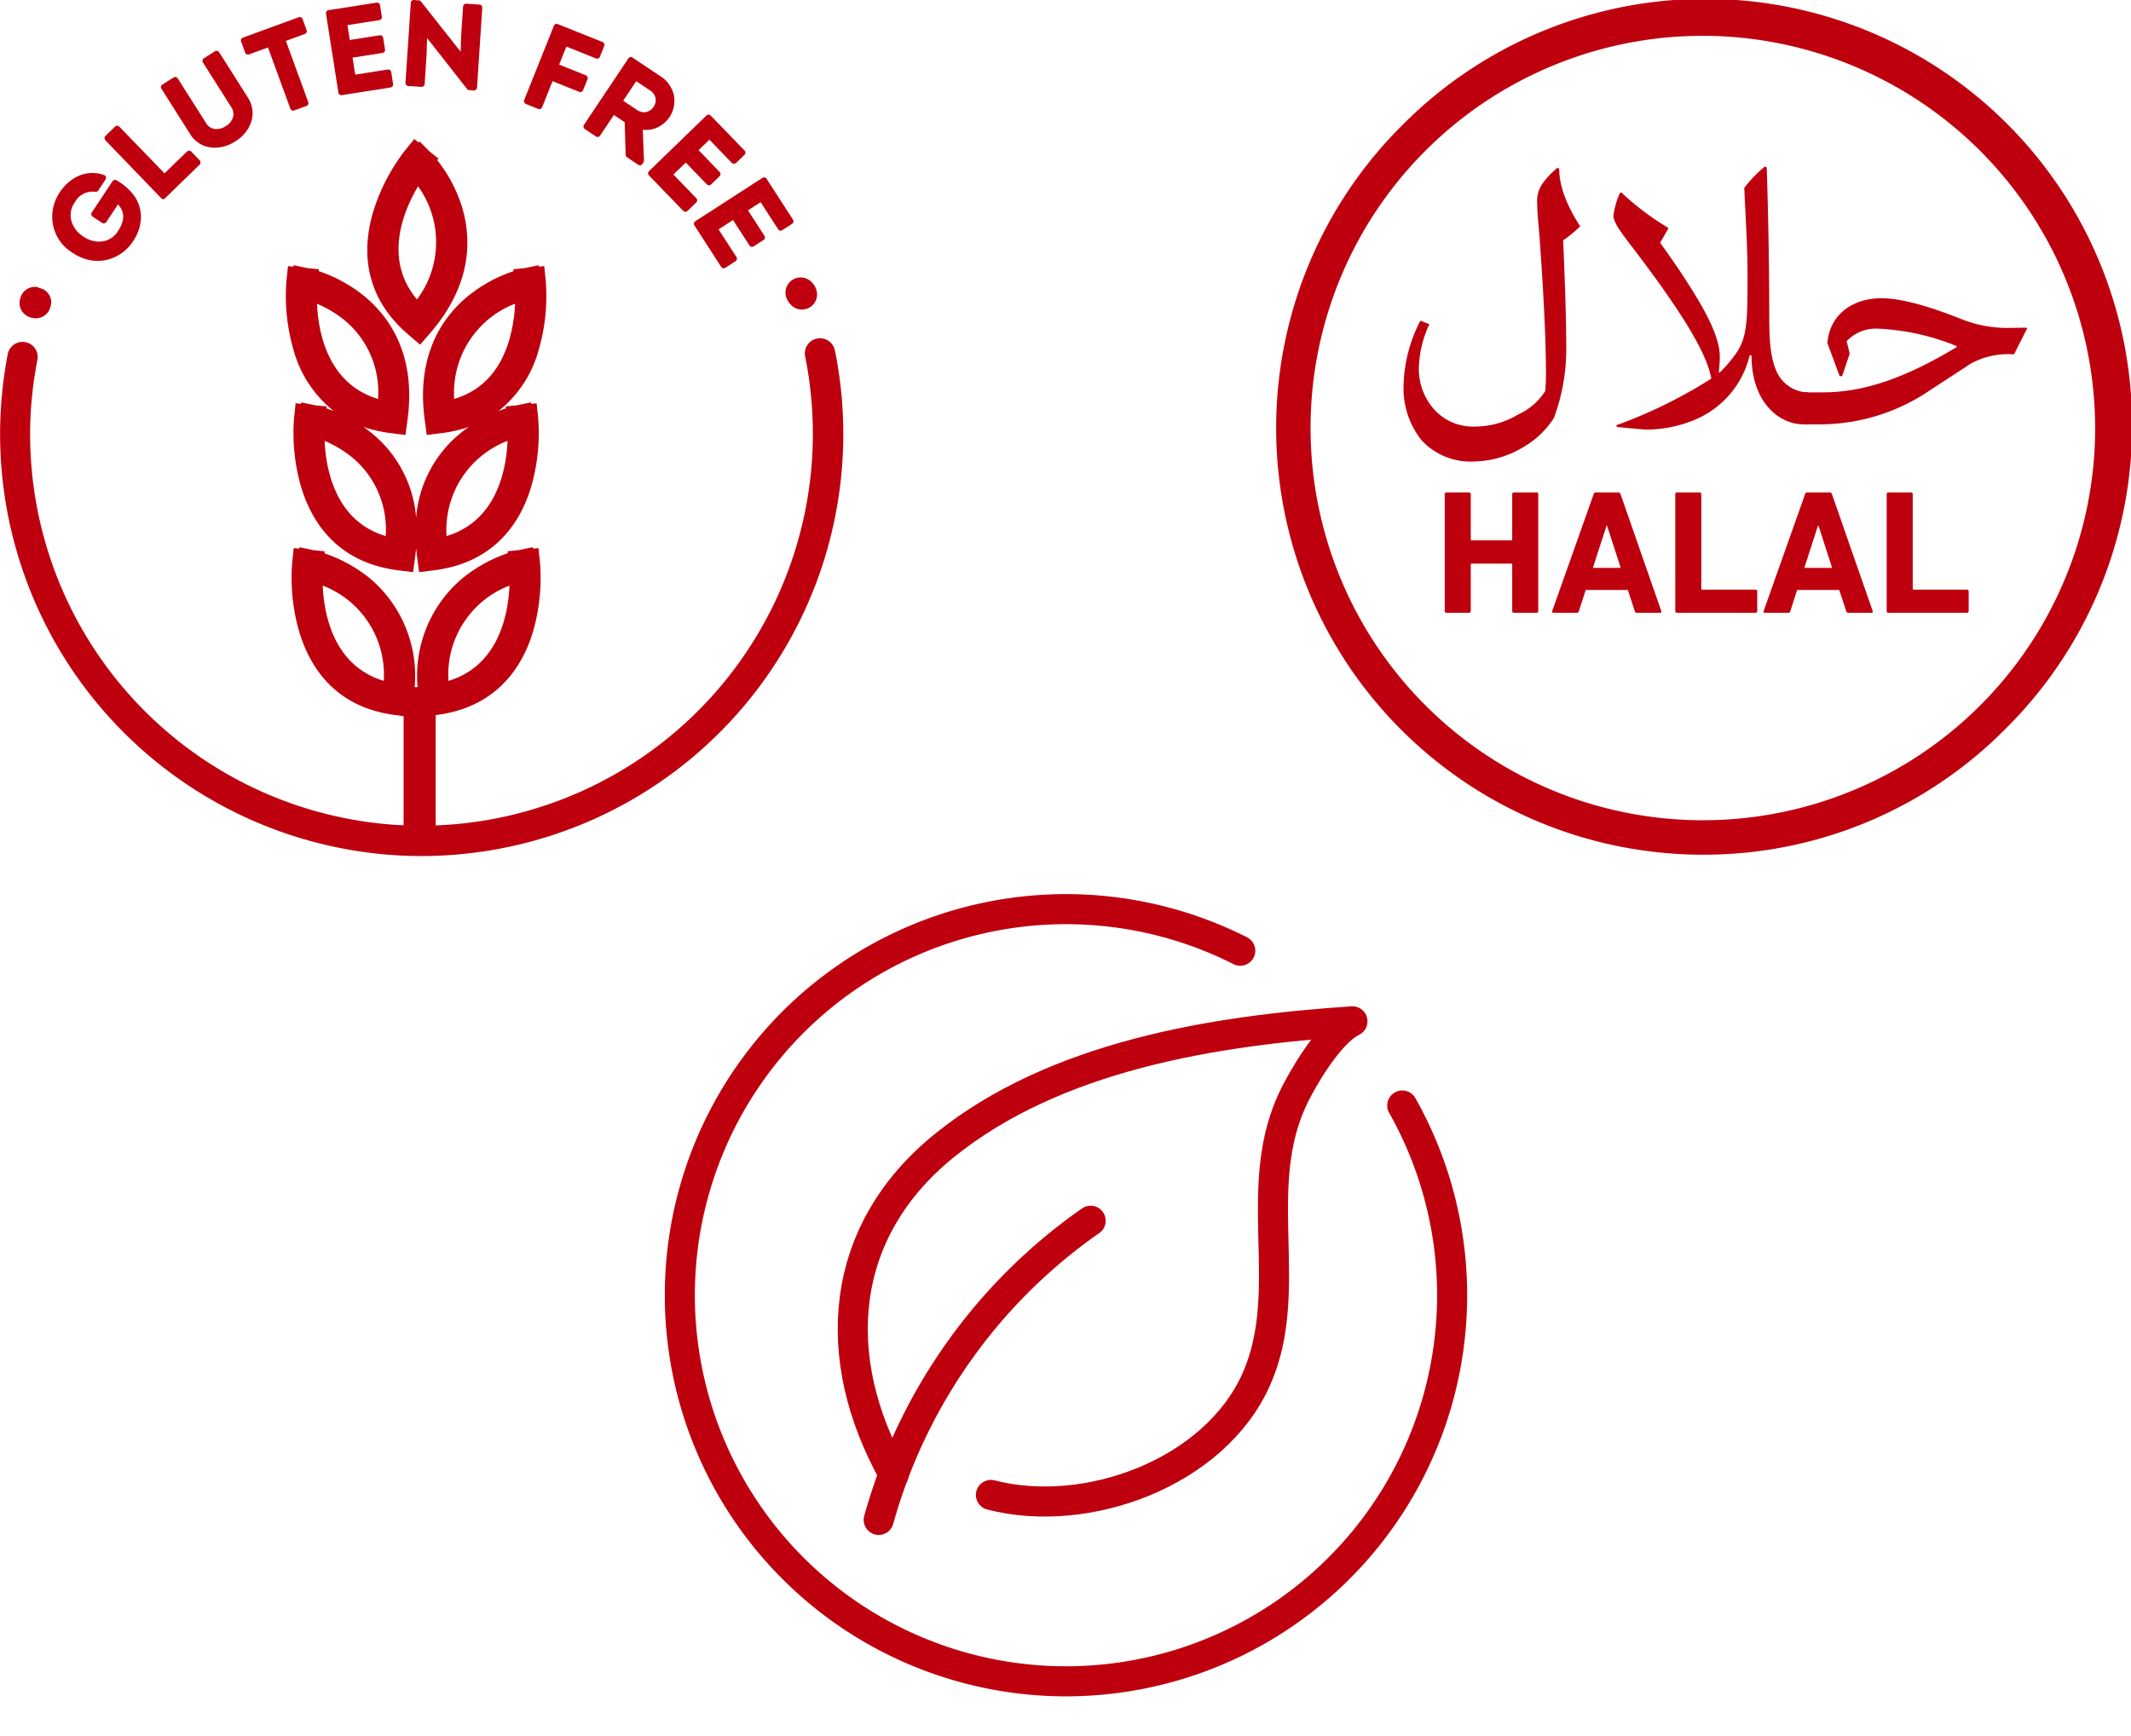 <svg xmlns="http://www.w3.org/2000/svg" xmlns:xlink="http://www.w3.org/1999/xlink" width="283.467" height="230.947" viewBox="0 0 283.467 230.947">
  <defs>
    <clipPath id="clip-path">
      <rect id="長方形_3835" data-name="長方形 3835" width="118" height="117" transform="translate(0.207 -0.009)" fill="none" stroke="#be000e" stroke-width="1"/>
    </clipPath>
    <clipPath id="clip-path-2">
      <rect id="長方形_3837" data-name="長方形 3837" width="113.894" height="113.894" fill="#be000e"/>
    </clipPath>
    <clipPath id="clip-path-3">
      <rect id="長方形_3838" data-name="長方形 3838" width="112.169" height="113.894" fill="#be000e"/>
    </clipPath>
  </defs>
  <g id="グループ_15181" data-name="グループ 15181" transform="translate(-759 -4996.053)">
    <g id="グループ_13911" data-name="グループ 13911" transform="translate(841.793 5110.009)">
      <g id="グループ_13910" data-name="グループ 13910" transform="translate(0 0)" clip-path="url(#clip-path)">
        <path id="パス_5248" data-name="パス 5248" d="M100.177,30.122A51.366,51.366,0,1,1,78.623,9.528" transform="translate(3.562 3.004)" fill="none" stroke="#be000e" stroke-linecap="round" stroke-linejoin="round" stroke-width="4"/>
        <path id="パス_5249" data-name="パス 5249" d="M68,143.8A72.081,72.081,0,0,1,96.191,104" transform="translate(-33.906 -55.539)" fill="none" stroke="#be000e" stroke-linecap="round" stroke-linejoin="round" stroke-width="4"/>
        <path id="パス_5250" data-name="パス 5250" d="M65.121,100.269c-8.7-15.564-7.374-32.316,6.705-43.719C86.61,44.577,107.8,41.222,126.134,40c-3.317,1.658-6.779,8-7.635,9.7-6.173,12.232.192,25.835-5.139,37.892-5.534,12.513-22.6,18.718-35.316,15.422" transform="translate(-29.024 -18.072)" fill="none" stroke="#be000e" stroke-linecap="round" stroke-linejoin="round" stroke-width="4"/>
      </g>
    </g>
    <g id="グループ_13918" data-name="グループ 13918" transform="translate(759 4996.053)">
      <g id="グループ_13915" data-name="グループ 13915" transform="translate(169.573 0)">
        <g id="グループ_13914" data-name="グループ 13914" transform="translate(0)" clip-path="url(#clip-path-2)">
          <path id="パス_5260" data-name="パス 5260" d="M56.765,113.531A56.766,56.766,0,0,1,16.626,16.626,56.766,56.766,0,1,1,96.9,96.905a56.394,56.394,0,0,1-40.139,16.626m0-108.948a52.183,52.183,0,1,0,52.183,52.183A52.242,52.242,0,0,0,56.765,4.583" transform="translate(0.181 0.182)" fill="#be000e"/>
          <path id="パス_5261" data-name="パス 5261" d="M102.087,106.448c0,2.359,1.03,4.95,2.791,7.674a16.907,16.907,0,0,1-2.259,1.86c.166,4.285.4,9.568.4,13.853a26.31,26.31,0,0,1-1.628,9.767,11.551,11.551,0,0,1-3.787,3.721,13.177,13.177,0,0,1-6.943,2.093,8.862,8.862,0,0,1-6.91-2.857,11.162,11.162,0,0,1-2.359-7.508,19.7,19.7,0,0,1,2.226-8.372l1.2.465a14.605,14.605,0,0,0-1.4,5.78,8.071,8.071,0,0,0,1.694,5.149,6.939,6.939,0,0,0,5.747,2.691,11.085,11.085,0,0,0,5.747-1.595,8.336,8.336,0,0,0,3.621-3.123c.067-.7.1-1.4.1-2.06,0-5.016-.332-11.162-.864-18.57-.1-1.362-.3-2.89-.3-4.352a4.024,4.024,0,0,1,.7-2.624,10.517,10.517,0,0,1,1.993-2.093Z" transform="translate(-64.254 -84.013)" fill="#be000e"/>
          <path id="パス_5262" data-name="パス 5262" d="M235.749,105.65c.2,6.478.332,12.989.332,19.467,0,2.923.066,5.481.864,7.408a4.718,4.718,0,0,0,4.02,3.056h.266v4.252H240.6c-3.09,0-6.877-2.791-6.877-9.169l-.233-.033a12.438,12.438,0,0,1-7.242,8.571,16.674,16.674,0,0,1-6.777,1.329l-3.621-.332-.133-.232a64.115,64.115,0,0,0,12.657-6.212c-.565-3.289-3.754-8.538-9.567-16.245-1.694-2.292-3.455-4.286-3.455-5.448a10.232,10.232,0,0,1,.9-3.057h.166a36.469,36.469,0,0,0,6.278,4.717l-1.129,1.96c1.76,2.425,3.522,4.983,5.315,8.039,1.362,2.359,2.624,4.983,2.624,7.109,0,.731-.066,1.362-.133,2.093l.1.033a16.535,16.535,0,0,0,2.392-2.857c1.329-2.126,1.329-4.452,1.329-10.166,0-3.82-.266-7.674-.432-11.561a16.947,16.947,0,0,1,2.724-2.824Z" transform="translate(-170.309 -83.381)" fill="#be000e"/>
          <path id="パス_5263" data-name="パス 5263" d="M332.771,202.118c5.382,0,10.9-1.894,17.74-6.013l.033-.133a31.239,31.239,0,0,0-10.431-2.325,5.324,5.324,0,0,0-4.219,1.661l.4,1.661-1,2.99h-.332l-1.628-4.385c.266-3.688,3.222-5.98,7.209-5.98,2.226,0,5.714.8,10.9,2.89a16.475,16.475,0,0,0,5.681,1.063l2.691-.033.1.066-1.761,3.488A10.291,10.291,0,0,0,352.4,198.3l-5.548,3.621a25.944,25.944,0,0,1-14.385,4.452h-1.727a2.134,2.134,0,0,1-2.326-2.226,2.067,2.067,0,0,1,2.326-2.026Z" transform="translate(-259.823 -149.917)" fill="#be000e"/>
          <path id="パス_5264" data-name="パス 5264" d="M107.647,313.866a.223.223,0,0,1,.236-.236h2.991a.223.223,0,0,1,.236.236v6.006a.125.125,0,0,0,.142.141h5.229a.125.125,0,0,0,.142-.141v-6.006a.222.222,0,0,1,.235-.236h2.992a.223.223,0,0,1,.236.236v15.546a.223.223,0,0,1-.236.236h-2.992a.222.222,0,0,1-.235-.236V323.24a.125.125,0,0,0-.142-.141h-5.229a.125.125,0,0,0-.142.141v6.171a.223.223,0,0,1-.236.236h-2.991a.223.223,0,0,1-.236-.236Z" transform="translate(-85.041 -248.115)" fill="#be000e"/>
          <path id="パス_5265" data-name="パス 5265" d="M181.725,313.866a.306.306,0,0,1,.306-.236H185a.305.305,0,0,1,.306.236l5.417,15.546c.047.141,0,.236-.165.236H187.5a.284.284,0,0,1-.306-.236l-.919-2.8h-5.606l-.9,2.8a.283.283,0,0,1-.306.236h-3.086c-.165,0-.212-.094-.165-.236Zm3.6,9.8-1.814-5.606h-.071l-1.814,5.606Z" transform="translate(-139.311 -248.115)" fill="#be000e"/>
          <path id="パス_5266" data-name="パス 5266" d="M254.862,313.866a.223.223,0,0,1,.235-.236h2.991a.223.223,0,0,1,.236.236V326.42a.125.125,0,0,0,.141.141h7.066a.223.223,0,0,1,.236.236v2.615a.223.223,0,0,1-.236.236H255.1a.223.223,0,0,1-.235-.236Z" transform="translate(-201.589 -248.115)" fill="#be000e"/>
          <path id="パス_5267" data-name="パス 5267" d="M316.728,313.866a.305.305,0,0,1,.306-.236H320a.305.305,0,0,1,.306.236l5.418,15.546c.047.141,0,.236-.165.236H322.5a.283.283,0,0,1-.306-.236l-.919-2.8h-5.606l-.895,2.8a.284.284,0,0,1-.306.236h-3.086c-.165,0-.212-.094-.165-.236Zm3.6,9.8-1.814-5.606h-.071l-1.814,5.606Z" transform="translate(-246.19 -248.115)" fill="#be000e"/>
          <path id="パス_5268" data-name="パス 5268" d="M389.865,313.866a.223.223,0,0,1,.235-.236h2.991a.223.223,0,0,1,.236.236V326.42a.125.125,0,0,0,.142.141h7.066a.222.222,0,0,1,.235.236v2.615a.222.222,0,0,1-.235.236H390.1a.223.223,0,0,1-.235-.236Z" transform="translate(-308.469 -248.115)" fill="#be000e"/>
        </g>
      </g>
      <g id="グループ_13917" data-name="グループ 13917" transform="translate(0 0)">
        <g id="グループ_13916" data-name="グループ 13916" clip-path="url(#clip-path-3)">
          <path id="パス_5269" data-name="パス 5269" d="M119.873,69.355l1.562,1.327,1.342-1.55c5.738-6.634,5.45-12.834,4.2-16.867a19.276,19.276,0,0,0-3.267-6.137l.16-.2-1.19-.966-1.318-1.317-.137.137-.568-.461-1.3,1.606a25.689,25.689,0,0,0-4.189,8.151c-1.88,6.432-.251,12.059,4.71,16.273m1.283-19.737a12.688,12.688,0,0,1-.144,15.047c-4.51-5.354-1.788-11.794.144-15.047" transform="translate(-65.55 -24.824)" fill="#be000e"/>
          <path id="パス_5270" data-name="パス 5270" d="M91.911,83.019l-1.832-.383-.04.191-.721-.075-.21,2.058a25.7,25.7,0,0,0,.956,9.114,15.6,15.6,0,0,0,5.343,8.113c-.361-.143-.693-.262-.983-.359l.026-.254-1.523-.156-1.834-.384-.039.192-.72-.074-.211,2.057a25.682,25.682,0,0,0,.956,9.115c1.947,6.412,6.39,10.23,12.848,11.041l2.034.255.274-2.032c.054-.4.1-.8.129-1.188.034.389.075.784.129,1.188l.274,2.032,2.034-.255c6.46-.811,10.9-4.629,12.849-11.041a25.682,25.682,0,0,0,.957-9.115l-.211-2.052-.72.072-.041-.194-1.848.387-1.5.152.025.251c-.293.1-.627.217-.991.361a15.6,15.6,0,0,0,5.342-8.113,25.639,25.639,0,0,0,.956-9.114l-.211-2.058-.719.075-.04-.191-1.832.383-1.523.156.025.253a19.285,19.285,0,0,0-6.092,3.348c-3.256,2.689-6.891,7.719-5.719,16.413l.274,2.032,2.034-.256a17.286,17.286,0,0,0,3.566-.824c-.389.271-.78.564-1.167.884a16.12,16.12,0,0,0-5.849,11.191,16.12,16.12,0,0,0-5.849-11.191c-.388-.32-.778-.613-1.167-.884a17.289,17.289,0,0,0,3.564.823l2.035.256.273-2.032c1.173-8.693-2.463-13.724-5.718-16.413a19.29,19.29,0,0,0-6.093-3.348l.025-.253Zm27.622,4.733a20.8,20.8,0,0,1-.827,4.971c-1.229,4.047-3.672,6.628-7.275,7.7a12.683,12.683,0,0,1,8.1-12.67m-1,18.244c-.163,3.779-1.408,10.66-8.116,12.672A12.684,12.684,0,0,1,118.531,106m-16.216,12.672c-6.7-2.006-7.953-8.874-8.119-12.658a14.9,14.9,0,0,1,3.683,2.206,12.413,12.413,0,0,1,4.436,10.452m-5.449-28.7a12.414,12.414,0,0,1,4.435,10.452c-6.7-2.007-7.953-8.875-8.118-12.658a14.921,14.921,0,0,1,3.683,2.205" transform="translate(-51.013 -47.348)" fill="#be000e"/>
          <path id="パス_5271" data-name="パス 5271" d="M18.968,64.507A6.009,6.009,0,0,0,22.3,65.6a5.283,5.283,0,0,0,1.156-.13,5.7,5.7,0,0,0,3.592-2.528,5.857,5.857,0,0,0,1.022-3.025,4.887,4.887,0,0,0-.919-3.023,7.633,7.633,0,0,0-2.316-2.019.4.4,0,0,0-.544.123L21.538,59.15a.4.4,0,0,0-.059.3.4.4,0,0,0,.173.256l1.255.83a.4.4,0,0,0,.559-.114l1.557-2.351c.922,1.021.921,2.154.008,3.533A2.912,2.912,0,0,1,22.973,63,3.6,3.6,0,0,1,20.4,62.34a3.57,3.57,0,0,1-1.583-2.092,2.885,2.885,0,0,1,.462-2.445,2.671,2.671,0,0,1,2.729-1.4.409.409,0,0,0,.391-.177l.963-1.456a.4.4,0,0,0-.214-.607,4.591,4.591,0,0,0-3.346.112,5.885,5.885,0,0,0-2.518,2.19,5.748,5.748,0,0,0-.919,4.286,5.593,5.593,0,0,0,2.6,3.757" transform="translate(-9.325 -30.884)" fill="#be000e"/>
          <path id="パス_5272" data-name="パス 5272" d="M40.08,48.781a.455.455,0,0,0,.283.17h.008a.465.465,0,0,0,.28-.161l4.564-4.434a.417.417,0,0,0,.009-.582l-1.108-1.153a.4.4,0,0,0-.284-.126.379.379,0,0,0-.287.111l-3,2.9-6-6.207a.4.4,0,0,0-.571-.01L32.7,40.52a.432.432,0,0,0-.01.594Z" transform="translate(-18.667 -22.445)" fill="#be000e"/>
          <path id="パス_5273" data-name="パス 5273" d="M53.979,26.839a3.752,3.752,0,0,0,2.737,1.84,4.524,4.524,0,0,0,.6.04,5.066,5.066,0,0,0,2.721-.852,4.807,4.807,0,0,0,2.118-2.633,3.765,3.765,0,0,0-.5-3.256l-3.779-5.965a.4.4,0,0,0-.556-.125l-1.475.935a.4.4,0,0,0-.178.253.407.407,0,0,0,.053.3l3.755,5.927a1.6,1.6,0,0,1,.244,1.372,2.1,2.1,0,0,1-.958,1.173,2.162,2.162,0,0,1-1.492.376,1.586,1.586,0,0,1-1.14-.8L52.369,19.5a.4.4,0,0,0-.557-.125l-1.488.942a.4.4,0,0,0-.124.557Z" transform="translate(-28.727 -9.067)" fill="#be000e"/>
          <path id="パス_5274" data-name="パス 5274" d="M75.612,10.04a.4.4,0,0,0,.517.241l2.517-.921L81.621,17.5a.4.4,0,0,0,.21.227.4.4,0,0,0,.308.013l1.626-.595a.4.4,0,0,0,.24-.518L81.029,8.489l2.517-.92a.4.4,0,0,0,.24-.518l-.538-1.469a.4.4,0,0,0-.517-.241L75.316,8.054a.4.4,0,0,0-.241.518Z" transform="translate(-43.001 -3.047)" fill="#be000e"/>
          <path id="パス_5275" data-name="パス 5275" d="M103.188,12.789a.4.4,0,0,0,.4.341.38.38,0,0,0,.062-.005l6.481-1.017a.4.4,0,0,0,.336-.461l-.249-1.59a.4.4,0,0,0-.461-.336l-4.326.679-.356-2.263,3.982-.625a.4.4,0,0,0,.336-.461L109.148,5.5a.4.4,0,0,0-.461-.336l-3.982.625-.31-1.978,4.237-.664a.4.4,0,0,0,.336-.461l-.24-1.53a.4.4,0,0,0-.461-.337l-6.391,1a.4.4,0,0,0-.336.461Z" transform="translate(-58.176 -0.469)" fill="#be000e"/>
          <path id="パス_5276" data-name="パス 5276" d="M126.687,11.443l1.742.115a.406.406,0,0,0,.43-.376l.255-3.862.068-2.259,5.32,6.781a.4.4,0,0,0,.29.154l.606.04h.027a.4.4,0,0,0,.4-.377l.7-10.621a.4.4,0,0,0-.375-.43L134.4.492a.407.407,0,0,0-.292.1.4.4,0,0,0-.137.277l-.258,3.879-.061,2.14L128.372.2a.4.4,0,0,0-.29-.152L127.445,0a.412.412,0,0,0-.293.1.4.4,0,0,0-.137.277l-.705,10.636a.4.4,0,0,0,.376.43" transform="translate(-72.372 0)" fill="#be000e"/>
          <path id="パス_5277" data-name="パス 5277" d="M163.477,18.1l1.635.654a.4.4,0,0,0,.525-.225l1.384-3.461,3.545,1.417a.4.4,0,0,0,.524-.225l.58-1.452a.4.4,0,0,0-.225-.524L167.9,12.863l.958-2.394,3.94,1.574a.4.4,0,0,0,.525-.225l.574-1.438a.4.4,0,0,0-.225-.524l-5.95-2.379a.4.4,0,0,0-.524.225l-3.947,9.87a.4.4,0,0,0,.225.525" transform="translate(-93.522 -4.267)" fill="#be000e"/>
          <path id="パス_5278" data-name="パス 5278" d="M181.924,27.356l1.476.988a.4.4,0,0,0,.559-.111l1.836-2.745,1.436.96.129,4.341a.405.405,0,0,0,.179.324l1.49,1a.41.41,0,0,0,.3.061.406.406,0,0,0,.257-.172l.143-.215a.4.4,0,0,0,.067-.24l-.158-4.093a3.659,3.659,0,0,0,1.757-.229,3.909,3.909,0,0,0,2.383-4.355,4.049,4.049,0,0,0-1.852-2.576l-3.648-2.44a.4.4,0,0,0-.559.111L181.813,26.8a.4.4,0,0,0,.111.559m8.692-5.128a1.547,1.547,0,0,1,.707,1,1.472,1.472,0,0,1-.245,1.162,1.535,1.535,0,0,1-1,.7,1.51,1.51,0,0,1-.3.029,1.588,1.588,0,0,1-.9-.3L187.03,23.59l1.738-2.6Z" transform="translate(-104.134 -10.189)" fill="#be000e"/>
          <path id="パス_5279" data-name="パス 5279" d="M201.879,43.529a.4.4,0,0,0,.114.287l4.562,4.714a.4.4,0,0,0,.571.009l1.157-1.119a.4.4,0,0,0,.123-.284.407.407,0,0,0-.113-.287L205.246,43.7l1.645-1.593,2.8,2.9a.4.4,0,0,0,.284.123.4.4,0,0,0,.287-.114l1.124-1.088a.4.4,0,0,0,.01-.571l-2.8-2.9,1.439-1.393,2.982,3.081a.4.4,0,0,0,.571.009l1.113-1.077a.4.4,0,0,0,.009-.571l-4.5-4.648a.4.4,0,0,0-.571-.01L202,43.246a.4.4,0,0,0-.123.283" transform="translate(-115.67 -20.478)" fill="#be000e"/>
          <path id="パス_5280" data-name="パス 5280" d="M216.227,61.668l3.558,5.511a.4.4,0,0,0,.254.176.411.411,0,0,0,.085.009.4.4,0,0,0,.219-.064l1.353-.873a.4.4,0,0,0,.12-.558l-2.376-3.68,1.924-1.242,2.186,3.386a.4.4,0,0,0,.254.175.4.4,0,0,0,.3-.056l1.314-.849a.4.4,0,0,0,.121-.557l-2.186-3.386,1.682-1.086,2.326,3.6a.4.4,0,0,0,.558.12l1.3-.84a.4.4,0,0,0,.12-.557l-3.51-5.434a.4.4,0,0,0-.557-.12l-8.93,5.765a.4.4,0,0,0-.12.558" transform="translate(-123.855 -31.674)" fill="#be000e"/>
          <path id="パス_5281" data-name="パス 5281" d="M34.091,50.619l.017-.047c-.1.107-.057.075-.017.047" transform="translate(-19.508 -28.976)" fill="#be000e"/>
          <path id="パス_5282" data-name="パス 5282" d="M34.125,50.649l-.018.052c.093-.1.057-.079.018-.052" transform="translate(-19.542 -29.006)" fill="#be000e"/>
          <path id="パス_5283" data-name="パス 5283" d="M7.413,93.4a2.047,2.047,0,0,0,.552.149,1.944,1.944,0,0,0,.2.011A2,2,0,0,0,10.2,92.048a1.937,1.937,0,0,0-1.319-2.479h0c-.165,0-.334-.153-.5-.171a2.033,2.033,0,0,0-2.218,1.588A1.983,1.983,0,0,0,7.413,93.4" transform="translate(-3.489 -51.217)" fill="#be000e"/>
          <path id="パス_5284" data-name="パス 5284" d="M111.046,106.91a2.017,2.017,0,0,0-3.953.8,52.148,52.148,0,0,1-49.137,62.439V155.469l.071-.007c6.46-.811,10.91-4.629,12.856-11.041a25.726,25.726,0,0,0,.959-9.115l-.208-2.053-.718.073-.04-.193-1.846.385-1.5.153.026.252a19.571,19.571,0,0,0-6.1,3.394,16.964,16.964,0,0,0-5.908,14.43h-.389a16.962,16.962,0,0,0-5.909-14.43,19.4,19.4,0,0,0-6.092-3.37l.026-.265-1.525-.161-1.823-.384-.039.188-.728-.075-.211,2.057a25.7,25.7,0,0,0,.956,9.115c1.947,6.412,6.309,10.229,12.769,11.04l1.107.15v14.525c0-.013-.509-.024-.8-.042a52.075,52.075,0,0,1-48.79-55.078,52.777,52.777,0,0,1,.877-6.808,2.01,2.01,0,1,0-3.947-.764,56.8,56.8,0,0,0-.919,7.33,56.147,56.147,0,0,0,52.617,59.348c1.142.068,2.274.1,3.4.1a56.135,56.135,0,0,0,54.925-67.315M67.772,138.241c-.164,3.78-1.41,10.662-8.116,12.673a12.685,12.685,0,0,1,8.116-12.673M51.046,150.914c-6.707-2.011-7.953-8.892-8.117-12.672a12.685,12.685,0,0,1,8.117,12.672" transform="translate(0 -60.33)" fill="#be000e"/>
          <path id="パス_5285" data-name="パス 5285" d="M244.866,89.285a2.6,2.6,0,0,0,.466.717,2.018,2.018,0,0,0,3.4-2.084,2.48,2.48,0,0,0-.579-.866,2.018,2.018,0,0,0-3.289,2.234" transform="translate(-140.198 -49.525)" fill="#be000e"/>
        </g>
      </g>
    </g>
  </g>
</svg>
